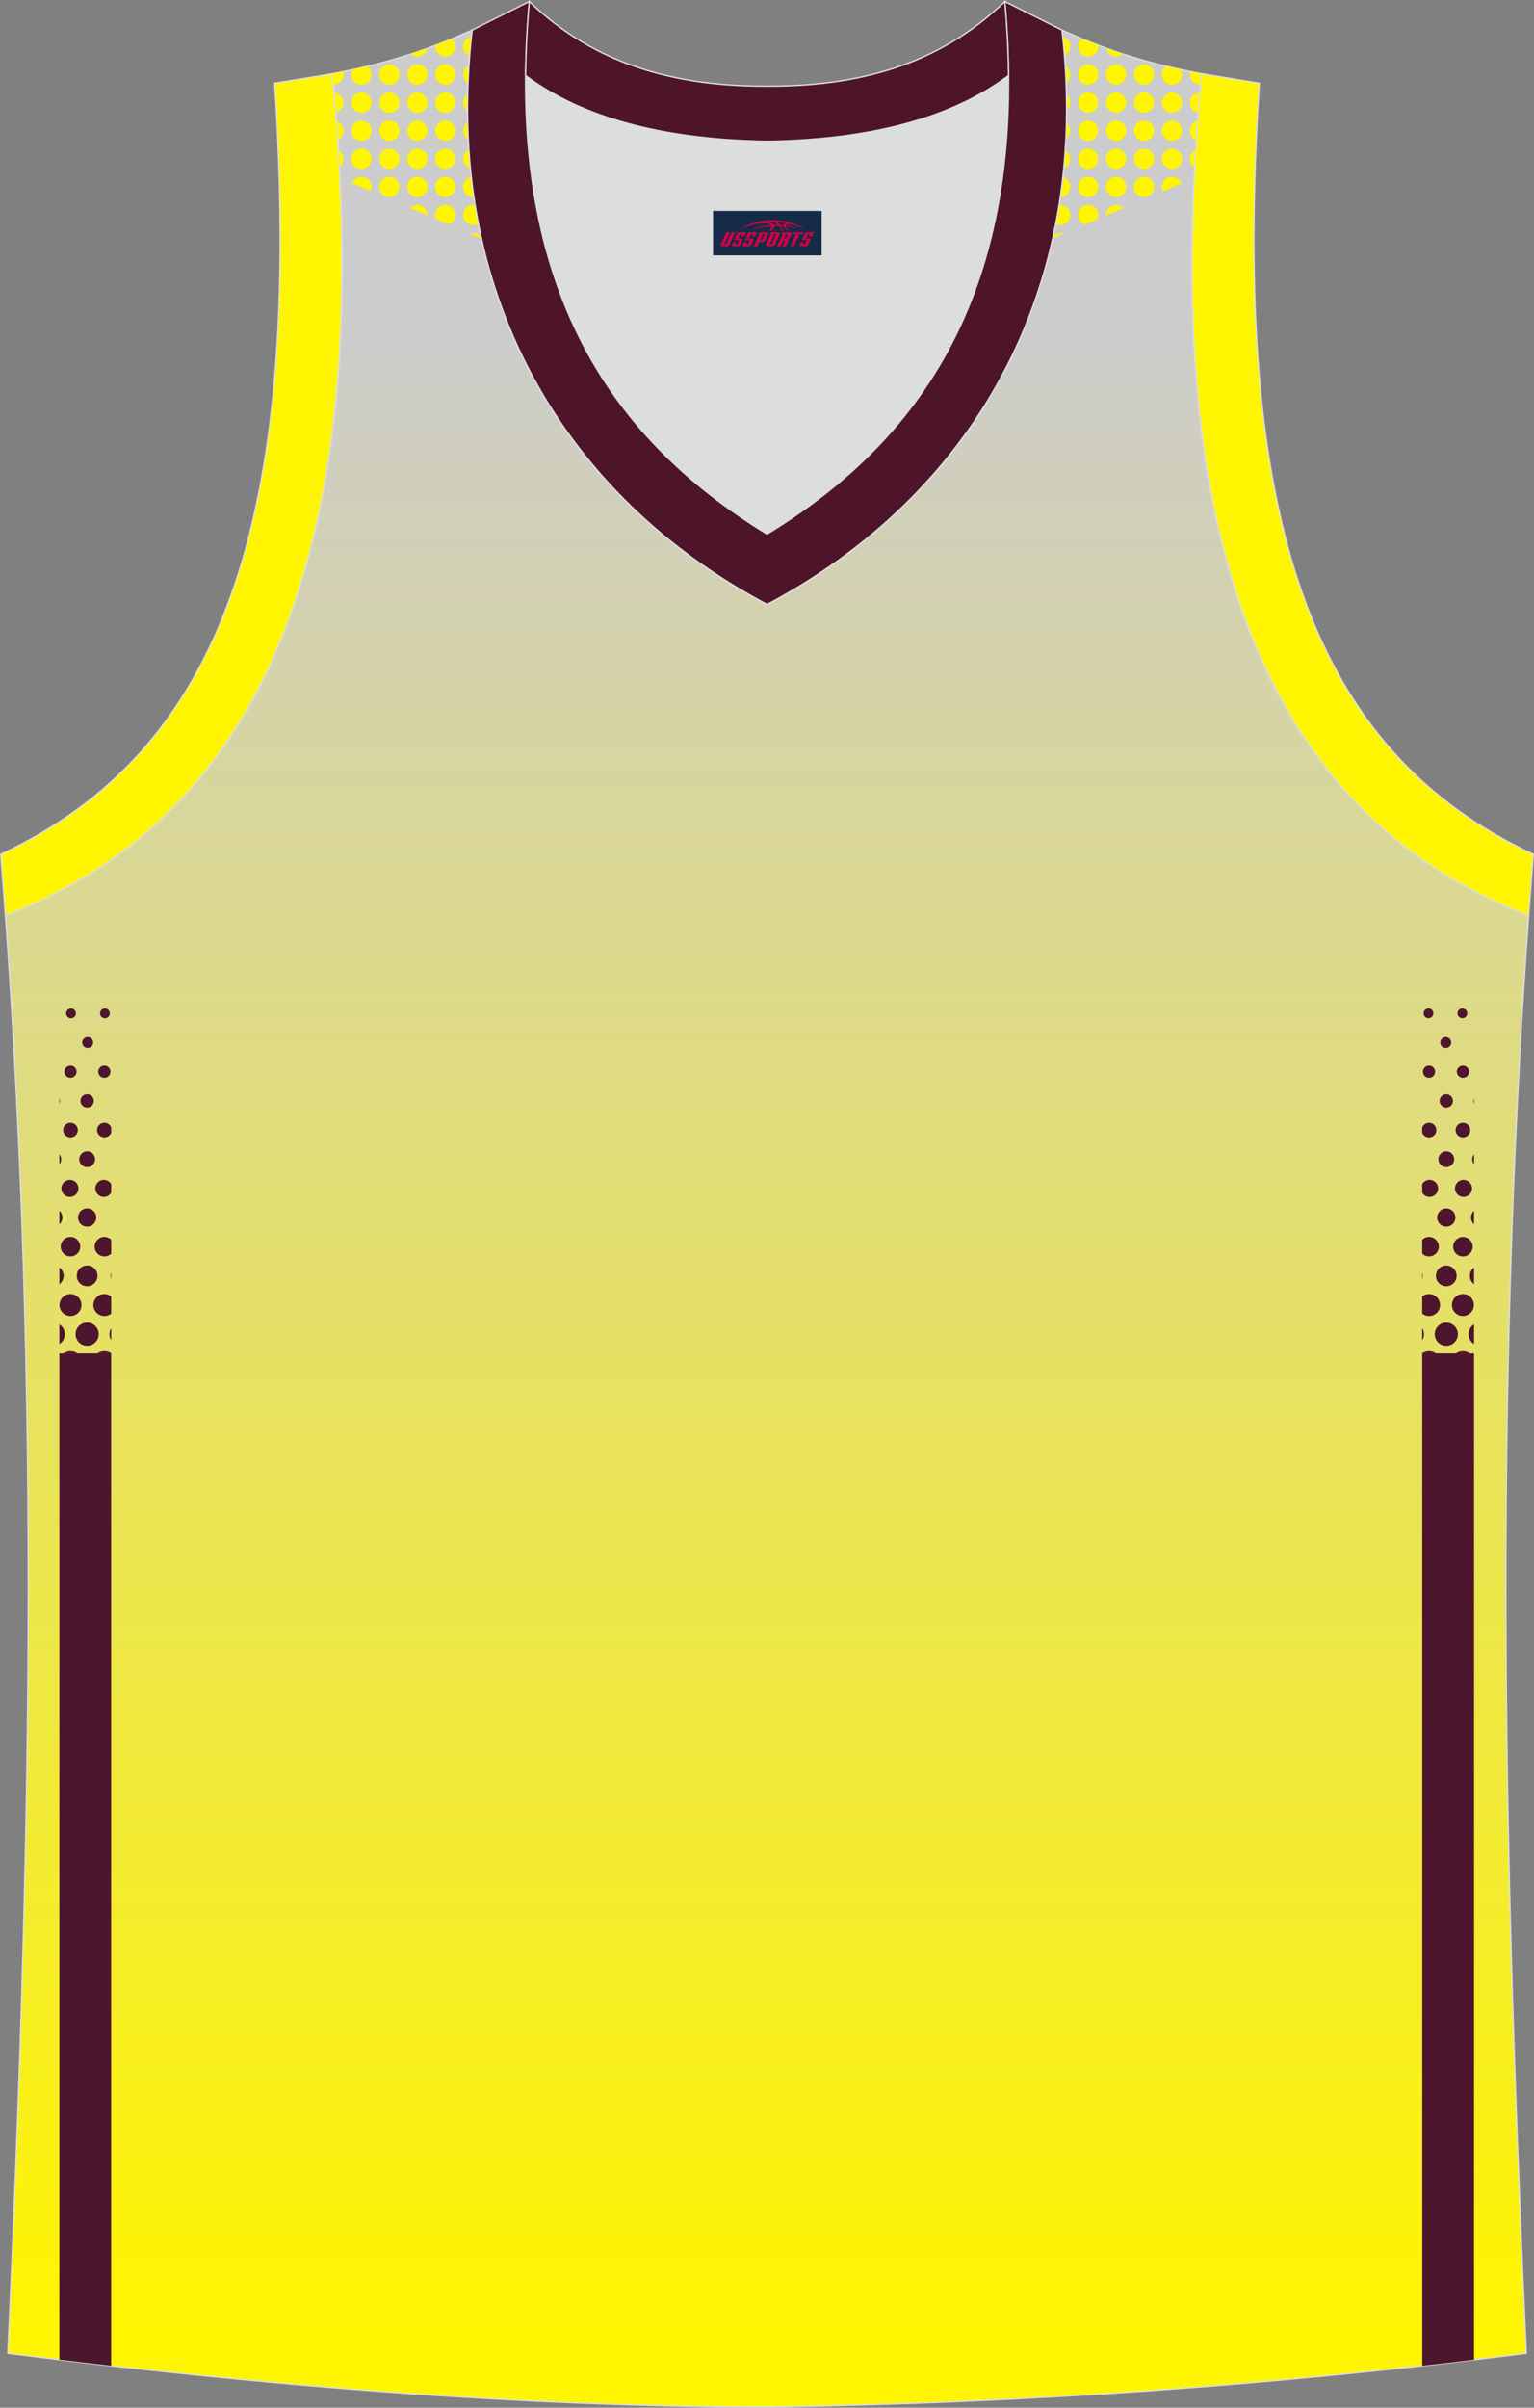 <?xml version="1.0" encoding="utf-8"?>
<!-- Generator: Adobe Illustrator 22.0.0, SVG Export Plug-In . SVG Version: 6.00 Build 0)  -->
<svg xmlns="http://www.w3.org/2000/svg" xmlns:xlink="http://www.w3.org/1999/xlink" version="1.1" id="图层_1" x="0px" y="0px" width="339.05px" height="531.97px" viewBox="0 0 339.05 531.97" enable-background="new 0 0 339.05 531.97" xml:space="preserve">
<rect x="0" y="0" width="339.05" height="531.97" fill="#808080" stroke="none"/>
<g>
	
		<linearGradient id="SVGID_1_" gradientUnits="userSpaceOnUse" x1="-1823.51" y1="-46.476" x2="-1823.51" y2="395.658" gradientTransform="matrix(1 0 0 -1 1992.971 469.01)">
		<stop offset="0" style="stop-color:#FFF500"/>
		<stop offset="1" style="stop-color:#CCCCCC"/>
	</linearGradient>
	<path fill="url(#SVGID_1_)" stroke="#DCDDDD" stroke-width="0.3" stroke-miterlimit="22.926" d="M169.51,531.82   c0.02,0,0.03,0,0.05,0H169.51L169.51,531.82L169.51,531.82L169.51,531.82z M169.56,531.82c57.41-0.83,113.01-4.88,167.79-11.86   c-4.79-104.03-7.35-208.91,0.52-317.69l-0.01,0c-54.56-20.79-82.7-77.29-72.23-185.96l0.02,0c-10.66-2-19.75-4.62-30.94-9.67   c6.7,58.04-20.2,103-65.18,126.92c-44.97-23.93-71.88-68.89-65.18-126.92c-11.19,5.04-20.28,7.66-30.94,9.67l0.02,0   C83.91,124.98,55.77,181.48,1.21,202.27l-0.16-2.07c8.06,109.52,5.5,215.07,0.68,319.76C56.06,526.88,114.82,531.82,169.56,531.82z   "/>
	<path fill="#FFF502" d="M264.07,37.01c0.07-1.3,0.15-2.62,0.23-3.94c-0.77,0.35-1.31,1.13-1.31,2.03   C262.99,35.91,263.42,36.62,264.07,37.01L264.07,37.01z M264.43,30.98c0.09-1.41,0.2-2.83,0.3-4.26c-1,0.22-1.74,1.11-1.74,2.17   C262.99,29.85,263.59,30.66,264.43,30.98L264.43,30.98z M264.88,24.89c0.12-1.47,0.24-2.94,0.37-4.43l-0.04,0   c-1.23,0-2.23,1-2.23,2.23C262.99,23.8,263.81,24.72,264.88,24.89L264.88,24.89z M265.41,18.7c0.07-0.8,0.14-1.59,0.22-2.39l0.02,0   c-0.86-0.16-1.71-0.33-2.56-0.5c-0.07,0.21-0.1,0.44-0.1,0.67c0,1.23,1,2.23,2.23,2.23C265.28,18.7,265.35,18.7,265.41,18.7   L265.41,18.7z M260.96,15.36c-1.07-0.23-2.13-0.47-3.17-0.73c-0.59,0.4-0.98,1.08-0.98,1.84c0,1.23,1,2.23,2.23,2.23   s2.23-1,2.23-2.23C261.26,16.07,261.15,15.69,260.96,15.36L260.96,15.36z M248.18,11.92c-1.22-0.4-2.45-0.83-3.69-1.28   c0.17,1.06,1.09,1.86,2.2,1.86C247.26,12.5,247.79,12.28,248.18,11.92L248.18,11.92z M242.71,9.98c-1.19-0.45-2.39-0.93-3.61-1.43   c-0.5,0.41-0.83,1.03-0.83,1.73c0,1.23,1,2.23,2.23,2.23c1.23,0,2.23-1,2.23-2.23C242.73,10.17,242.72,10.07,242.71,9.98   L242.71,9.98z M234.87,8.11c0.15,1.4,0.28,2.8,0.39,4.18c0.76-0.35,1.29-1.13,1.29-2.02C236.55,9.23,235.84,8.35,234.87,8.11   L234.87,8.11z M235.42,14.54c0.08,1.26,0.14,2.51,0.19,3.76c0.57-0.4,0.94-1.07,0.94-1.82C236.55,15.65,236.1,14.92,235.42,14.54   L235.42,14.54z M235.69,20.93c0.02,1.17,0.04,2.33,0.03,3.49c0.51-0.41,0.83-1.03,0.83-1.73   C236.55,21.97,236.22,21.33,235.69,20.93L235.69,20.93z M235.69,27.13c-0.02,1.21-0.07,2.41-0.13,3.61c0.6-0.4,0.99-1.08,0.99-1.85   C236.55,28.18,236.21,27.54,235.69,27.13L235.69,27.13z M235.43,33.17c-0.09,1.35-0.2,2.69-0.33,4.02   c0.85-0.31,1.45-1.13,1.45-2.09C236.55,34.27,236.1,33.55,235.43,33.17L235.43,33.17z M234.9,39.16c-0.16,1.47-0.35,2.93-0.56,4.38   c1.23,0,2.22-1,2.22-2.23C236.55,40.27,235.85,39.41,234.9,39.16L234.9,39.16z M234.07,45.3c-0.23,1.41-0.48,2.81-0.75,4.19   c0.3,0.15,0.65,0.24,1.01,0.24c1.23,0,2.23-1,2.23-2.23s-1-2.23-2.23-2.23C234.24,45.29,234.15,45.29,234.07,45.3L234.07,45.3z    M232.78,52.12l-0.12,0.56l2.44-1.04c-0.24-0.09-0.5-0.14-0.77-0.14C233.73,51.5,233.18,51.73,232.78,52.12L232.78,52.12z    M106.41,52.69c-0.03-0.12-0.06-0.24-0.08-0.35c-0.41-0.51-1.03-0.83-1.74-0.83c-0.25,0-0.48,0.04-0.7,0.11L106.41,52.69   L106.41,52.69z M105.74,49.43c-0.26-1.36-0.51-2.72-0.73-4.1c-0.13-0.03-0.27-0.04-0.41-0.04c-1.23,0-2.23,1-2.23,2.23   c0,1.23,1,2.23,2.23,2.23C105.01,49.74,105.4,49.62,105.74,49.43L105.74,49.43z M104.73,43.53c-0.21-1.46-0.4-2.93-0.56-4.41   c-1.03,0.2-1.8,1.1-1.8,2.19c0,1.23,1,2.23,2.23,2.23C104.64,43.53,104.69,43.53,104.73,43.53L104.73,43.53z M103.97,37.24   c-0.13-1.37-0.25-2.75-0.34-4.15c-0.75,0.36-1.27,1.12-1.27,2.01C102.37,36.11,103.05,36.97,103.97,37.24L103.97,37.24z    M103.51,30.83c-0.06-1.26-0.1-2.53-0.13-3.81c-0.61,0.4-1.01,1.08-1.01,1.86C102.37,29.73,102.83,30.45,103.51,30.83L103.51,30.83   z M103.34,24.53c0-1.23,0.01-2.46,0.03-3.71c-0.61,0.4-1.01,1.08-1.01,1.86C102.37,23.45,102.76,24.13,103.34,24.53L103.34,24.53z    M103.45,18.39c0.05-1.3,0.11-2.61,0.2-3.93c-0.76,0.35-1.28,1.13-1.28,2.02C102.37,17.29,102.8,18,103.45,18.39L103.45,18.39z    M103.8,12.35c0.11-1.41,0.25-2.84,0.4-4.27c-1.04,0.19-1.83,1.1-1.83,2.19C102.37,11.22,102.97,12.03,103.8,12.35L103.8,12.35z    M99.87,8.58c-1.24,0.51-2.46,0.99-3.66,1.45c-0.01,0.08-0.01,0.16-0.01,0.24c0,1.23,1,2.23,2.23,2.23s2.23-1,2.23-2.23   C100.64,9.6,100.34,8.99,99.87,8.58L99.87,8.58z M94.42,10.7c-1.23,0.44-2.44,0.86-3.64,1.26c0.39,0.34,0.9,0.55,1.46,0.55   C93.32,12.5,94.23,11.72,94.42,10.7L94.42,10.7z M81.17,14.66c-1.07,0.26-2.15,0.5-3.23,0.73c-0.18,0.32-0.28,0.69-0.28,1.08   c0,1.23,1,2.23,2.23,2.23s2.23-1,2.23-2.23C82.11,15.73,81.74,15.07,81.17,14.66L81.17,14.66z M75.84,15.84   c-0.8,0.16-1.6,0.32-2.42,0.47l0.02,0c0.08,0.81,0.15,1.6,0.22,2.4h0.05c1.23,0,2.23-1,2.23-2.23   C75.93,16.26,75.9,16.04,75.84,15.84L75.84,15.84z M73.82,20.46c0.13,1.48,0.25,2.94,0.37,4.4c1-0.22,1.75-1.11,1.75-2.17   C75.93,21.49,75,20.52,73.82,20.46L73.82,20.46z M74.34,26.76c0.11,1.4,0.21,2.78,0.3,4.16c0.77-0.35,1.3-1.13,1.3-2.02   C75.93,27.88,75.26,27.03,74.34,26.76L74.34,26.76z M74.77,33.15c0.08,1.26,0.15,2.52,0.22,3.77c0.57-0.4,0.94-1.07,0.94-1.81   C75.93,34.26,75.46,33.53,74.77,33.15L74.77,33.15z M86.06,18.7c1.23,0,2.23-1,2.23-2.23c0-1.23-1-2.23-2.23-2.23   c-1.23,0-2.22,1-2.22,2.23S84.83,18.7,86.06,18.7L86.06,18.7z M92.24,18.7c1.23,0,2.23-1,2.23-2.23c0-1.23-1-2.23-2.23-2.23   c-1.23,0-2.23,1-2.23,2.23S91.01,18.7,92.24,18.7L92.24,18.7z M98.42,18.7c1.23,0,2.23-1,2.23-2.23c0-1.23-1-2.23-2.23-2.23   c-1.23,0-2.23,1-2.23,2.23S97.19,18.7,98.42,18.7L98.42,18.7z M240.5,18.7c1.23,0,2.23-1,2.23-2.23c0-1.23-1-2.23-2.23-2.23   c-1.23,0-2.23,1-2.23,2.23C238.28,17.71,239.27,18.7,240.5,18.7L240.5,18.7z M246.68,18.7c1.23,0,2.23-1,2.23-2.23   c0-1.23-1-2.23-2.23-2.23s-2.23,1-2.23,2.23C244.46,17.71,245.45,18.7,246.68,18.7L246.68,18.7z M252.86,18.7   c1.23,0,2.23-1,2.23-2.23c0-1.23-1-2.23-2.23-2.23c-1.23,0-2.23,1-2.23,2.23S251.63,18.7,252.86,18.7L252.86,18.7z M79.88,24.91   c1.23,0,2.23-1,2.23-2.23s-1-2.23-2.23-2.23c-1.23,0-2.23,1-2.23,2.23S78.66,24.91,79.88,24.91L79.88,24.91z M86.06,24.91   c1.23,0,2.23-1,2.23-2.23s-1-2.23-2.23-2.23c-1.23,0-2.22,1-2.22,2.23S84.83,24.91,86.06,24.91L86.06,24.91z M92.24,24.91   c1.23,0,2.23-1,2.23-2.23s-1-2.23-2.23-2.23c-1.23,0-2.23,1-2.23,2.23S91.01,24.91,92.24,24.91L92.24,24.91z M98.42,24.91   c1.23,0,2.23-1,2.23-2.23s-1-2.23-2.23-2.23c-1.23,0-2.23,1-2.23,2.23S97.19,24.91,98.42,24.91L98.42,24.91z M240.5,24.91   c1.23,0,2.23-1,2.23-2.23s-1-2.23-2.23-2.23c-1.23,0-2.23,1-2.23,2.23S239.27,24.91,240.5,24.91L240.5,24.91z M246.68,24.91   c1.23,0,2.23-1,2.23-2.23s-1-2.23-2.23-2.23s-2.23,1-2.23,2.23S245.45,24.91,246.68,24.91L246.68,24.91z M252.86,24.91   c1.23,0,2.23-1,2.23-2.23s-1-2.23-2.23-2.23c-1.23,0-2.23,1-2.23,2.23S251.63,24.91,252.86,24.91L252.86,24.91z M259.04,24.91   c1.23,0,2.23-1,2.23-2.23s-1-2.23-2.23-2.23s-2.23,1-2.23,2.23S257.81,24.91,259.04,24.91L259.04,24.91z M79.88,31.12   c1.23,0,2.23-1,2.23-2.23c0-1.23-1-2.23-2.23-2.23c-1.23,0-2.23,1-2.23,2.23C77.66,30.12,78.66,31.12,79.88,31.12L79.88,31.12z    M86.06,31.12c1.23,0,2.23-1,2.23-2.23c0-1.23-1-2.23-2.23-2.23c-1.23,0-2.22,1-2.22,2.23C83.84,30.12,84.83,31.12,86.06,31.12   L86.06,31.12z M92.24,31.12c1.23,0,2.23-1,2.23-2.23c0-1.23-1-2.23-2.23-2.23c-1.23,0-2.23,1-2.23,2.23   C90.01,30.12,91.01,31.12,92.24,31.12L92.24,31.12z M98.42,31.12c1.23,0,2.23-1,2.23-2.23c0-1.23-1-2.23-2.23-2.23   c-1.23,0-2.23,1-2.23,2.23C96.19,30.12,97.19,31.12,98.42,31.12L98.42,31.12z M240.5,31.12c1.23,0,2.23-1,2.23-2.23   c0-1.23-1-2.23-2.23-2.23c-1.23,0-2.23,1-2.23,2.23C238.28,30.12,239.27,31.12,240.5,31.12L240.5,31.12z M246.68,31.12   c1.23,0,2.23-1,2.23-2.23c0-1.23-1-2.23-2.23-2.23s-2.23,1-2.23,2.23C244.46,30.12,245.45,31.12,246.68,31.12L246.68,31.12z    M252.86,31.12c1.23,0,2.23-1,2.23-2.23c0-1.23-1-2.23-2.23-2.23c-1.23,0-2.23,1-2.23,2.23C250.63,30.12,251.63,31.12,252.86,31.12   L252.86,31.12z M259.04,31.12c1.23,0,2.23-1,2.23-2.23c0-1.23-1-2.23-2.23-2.23s-2.23,1-2.23,2.23   C256.81,30.12,257.81,31.12,259.04,31.12L259.04,31.12z M79.88,37.33c1.23,0,2.23-1,2.23-2.23s-1-2.23-2.23-2.23   c-1.23,0-2.23,1-2.23,2.23C77.66,36.33,78.66,37.33,79.88,37.33L79.88,37.33z M86.06,37.33c1.23,0,2.23-1,2.23-2.23   s-1-2.23-2.23-2.23c-1.23,0-2.22,1-2.22,2.23C83.84,36.33,84.83,37.33,86.06,37.33L86.06,37.33z M92.24,37.33   c1.23,0,2.23-1,2.23-2.23s-1-2.23-2.23-2.23c-1.23,0-2.23,1-2.23,2.23C90.01,36.33,91.01,37.33,92.24,37.33L92.24,37.33z    M98.42,37.33c1.23,0,2.23-1,2.23-2.23s-1-2.23-2.23-2.23c-1.23,0-2.23,1-2.23,2.23C96.19,36.33,97.19,37.33,98.42,37.33   L98.42,37.33z M240.5,37.33c1.23,0,2.23-1,2.23-2.23s-1-2.23-2.23-2.23c-1.23,0-2.23,1-2.23,2.23   C238.28,36.33,239.27,37.33,240.5,37.33L240.5,37.33z M246.68,37.33c1.23,0,2.23-1,2.23-2.23s-1-2.23-2.23-2.23s-2.23,1-2.23,2.23   C244.46,36.33,245.45,37.33,246.68,37.33L246.68,37.33z M252.86,37.33c1.23,0,2.23-1,2.23-2.23s-1-2.23-2.23-2.23   c-1.23,0-2.23,1-2.23,2.23C250.63,36.33,251.63,37.33,252.86,37.33L252.86,37.33z M259.04,37.33c1.23,0,2.23-1,2.23-2.23   s-1-2.23-2.23-2.23s-2.23,1-2.23,2.23C256.81,36.33,257.81,37.33,259.04,37.33L259.04,37.33z M81.91,42.22   c0.13-0.28,0.2-0.59,0.2-0.92c0-1.23-1-2.23-2.23-2.23c-0.93,0-1.74,0.58-2.06,1.39L81.91,42.22L81.91,42.22z M86.06,43.53   c1.23,0,2.23-1,2.23-2.23s-1-2.23-2.23-2.23c-1.23,0-2.22,1-2.22,2.23C83.84,42.54,84.83,43.53,86.06,43.53L86.06,43.53z    M92.24,43.53c1.23,0,2.23-1,2.23-2.23s-1-2.23-2.23-2.23c-1.23,0-2.23,1-2.23,2.23C90.01,42.54,91.01,43.53,92.24,43.53   L92.24,43.53z M98.42,43.53c1.23,0,2.23-1,2.23-2.23s-1-2.23-2.23-2.23c-1.23,0-2.23,1-2.23,2.23   C96.19,42.54,97.19,43.53,98.42,43.53L98.42,43.53z M240.5,43.53c1.23,0,2.23-1,2.23-2.23s-1-2.23-2.23-2.23   c-1.23,0-2.23,1-2.23,2.23C238.28,42.54,239.27,43.53,240.5,43.53L240.5,43.53z M246.68,43.53c1.23,0,2.23-1,2.23-2.23   s-1-2.23-2.23-2.23s-2.23,1-2.23,2.23C244.46,42.54,245.45,43.53,246.68,43.53L246.68,43.53z M252.86,43.53   c1.23,0,2.23-1,2.23-2.23s-1-2.23-2.23-2.23c-1.23,0-2.23,1-2.23,2.23C250.63,42.54,251.63,43.53,252.86,43.53L252.86,43.53z    M261.12,40.52c-0.32-0.84-1.13-1.44-2.08-1.44c-1.23,0-2.23,1-2.23,2.23c0,0.34,0.08,0.67,0.22,0.96L261.12,40.52L261.12,40.52z    M94.46,47.58l0-0.07c0-1.23-1-2.23-2.23-2.23c-0.62,0-1.19,0.26-1.59,0.67L94.46,47.58L94.46,47.58z M99.19,49.6   c0.85-0.31,1.45-1.13,1.45-2.09c0-1.23-1-2.23-2.23-2.23c-1.23,0-2.23,1-2.23,2.23c0,0.31,0.07,0.61,0.18,0.88L99.19,49.6   L99.19,49.6z M242.52,48.46c0.14-0.29,0.21-0.61,0.21-0.95c0-1.23-1-2.23-2.23-2.23c-1.23,0-2.23,1-2.23,2.23   c0,0.98,0.64,1.82,1.52,2.11L242.52,48.46L242.52,48.46z M248.31,45.99c-0.41-0.43-0.98-0.7-1.62-0.7c-1.23,0-2.23,1-2.23,2.23   c0,0.04,0,0.08,0,0.12L248.31,45.99z"/>
	<path fill="#4E152E" d="M13.12,299.02h11.45v223.69c-3.83-0.44-7.65-0.89-11.45-1.35C13.12,521.37,13.12,299.02,13.12,299.02z"/>
	<path fill="#4E152E" d="M24.58,249.09v1.17c-0.24,0.6-0.82,1.03-1.51,1.03c-0.89,0-1.62-0.73-1.62-1.62s0.73-1.62,1.62-1.62   C23.76,248.06,24.34,248.49,24.58,249.09L24.58,249.09z M24.58,261.62v1.9c-0.33,0.56-0.94,0.94-1.63,0.94   c-1.04,0-1.89-0.85-1.89-1.89s0.85-1.89,1.89-1.89C23.64,260.68,24.25,261.05,24.58,261.62L24.58,261.62z M24.58,273.91V277   c-0.39,0.38-0.92,0.61-1.51,0.61c-1.19,0-2.16-0.97-2.16-2.16c0-1.19,0.97-2.16,2.16-2.16C23.66,273.29,24.19,273.53,24.58,273.91   L24.58,273.91z M24.58,281.17v1.46c-0.08-0.23-0.12-0.47-0.12-0.73C24.46,281.64,24.5,281.4,24.58,281.17L24.58,281.17z    M24.58,286.44v3.81c-0.42,0.33-0.94,0.52-1.51,0.52c-1.34,0-2.43-1.09-2.43-2.43c0-1.34,1.09-2.43,2.43-2.43   C23.64,285.91,24.16,286.11,24.58,286.44L24.58,286.44z M24.58,293.43v2.71c-0.25-0.39-0.39-0.86-0.39-1.36   S24.33,293.82,24.58,293.43L24.58,293.43z M24.58,298.99v0.03h-3.06c0.44-0.31,0.98-0.49,1.55-0.49   C23.63,298.53,24.15,298.7,24.58,298.99L24.58,298.99z M17.13,299.02h-3.1c0.44-0.31,0.98-0.49,1.55-0.49   C16.15,298.53,16.69,298.71,17.13,299.02L17.13,299.02z M13.12,296.96v-4.35c0.73,0.45,1.21,1.26,1.21,2.18   S13.85,296.51,13.12,296.96L13.12,296.96z M13.12,283.75v-3.7c0.57,0.42,0.94,1.09,0.94,1.85   C14.06,282.66,13.69,283.33,13.12,283.75L13.12,283.75z M13.12,270.51v-3.01c0.41,0.37,0.67,0.91,0.67,1.5   C13.79,269.61,13.54,270.14,13.12,270.51L13.12,270.51z M13.12,257.24v-2.23c0.25,0.3,0.4,0.69,0.4,1.11   C13.52,256.54,13.37,256.93,13.12,257.24L13.12,257.24z M13.12,243.84v-1.21c0.08,0.19,0.13,0.39,0.13,0.6   C13.25,243.45,13.21,243.66,13.12,243.84L13.12,243.84z M19.26,292.22c-1.42,0-2.56,1.15-2.56,2.56c0,1.41,1.15,2.56,2.56,2.56   s2.56-1.15,2.56-2.56C21.83,293.37,20.68,292.22,19.26,292.22L19.26,292.22z M15.58,285.91c-1.34,0-2.43,1.09-2.43,2.43   c0,1.34,1.09,2.43,2.43,2.43c1.34,0,2.43-1.09,2.43-2.43S16.92,285.91,15.58,285.91L15.58,285.91z M19.26,279.6   c-1.27,0-2.29,1.03-2.29,2.3c0,1.27,1.03,2.29,2.29,2.29s2.29-1.03,2.29-2.29C21.56,280.63,20.53,279.6,19.26,279.6L19.26,279.6z    M15.58,273.29c-1.19,0-2.16,0.97-2.16,2.16c0,1.19,0.97,2.16,2.16,2.16c1.19,0,2.16-0.97,2.16-2.16   C17.74,274.26,16.77,273.29,15.58,273.29L15.58,273.29z M19.26,266.99c-1.12,0-2.02,0.9-2.02,2.02c0,1.12,0.91,2.02,2.02,2.02   s2.02-0.91,2.02-2.02C21.29,267.89,20.38,266.99,19.26,266.99L19.26,266.99z M15.45,260.68c-1.04,0-1.89,0.85-1.89,1.89   s0.85,1.89,1.89,1.89s1.89-0.85,1.89-1.89S16.5,260.68,15.45,260.68L15.45,260.68z M19.26,254.37c-0.97,0-1.75,0.79-1.75,1.75   c0,0.97,0.78,1.76,1.75,1.76s1.75-0.79,1.75-1.76C21.02,255.15,20.23,254.37,19.26,254.37L19.26,254.37z M15.58,248.06   c-0.9,0-1.62,0.73-1.62,1.62c0,0.9,0.73,1.62,1.62,1.62s1.62-0.73,1.62-1.62C17.2,248.79,16.47,248.06,15.58,248.06L15.58,248.06z    M19.26,241.75c-0.82,0-1.48,0.66-1.48,1.48s0.66,1.48,1.48,1.48s1.48-0.66,1.48-1.48S20.08,241.75,19.26,241.75L19.26,241.75z    M23.07,235.44c-0.74,0-1.35,0.6-1.35,1.35s0.6,1.35,1.35,1.35c0.75,0,1.35-0.6,1.35-1.35C24.42,236.05,23.81,235.44,23.07,235.44   L23.07,235.44z M15.58,235.44c-0.74,0-1.35,0.6-1.35,1.35s0.6,1.35,1.35,1.35c0.74,0,1.35-0.6,1.35-1.35   C16.93,236.05,16.32,235.44,15.58,235.44L15.58,235.44z M19.38,229.13c-0.67,0-1.21,0.54-1.21,1.21c0,0.67,0.54,1.21,1.21,1.21   c0.67,0,1.21-0.54,1.21-1.21C20.6,229.68,20.05,229.13,19.38,229.13L19.38,229.13z M23.19,222.83c-0.6,0-1.08,0.48-1.08,1.08   c0,0.6,0.48,1.08,1.08,1.08c0.59,0,1.08-0.48,1.08-1.08C24.27,223.31,23.79,222.83,23.19,222.83L23.19,222.83z M15.7,222.83   c-0.6,0-1.08,0.48-1.08,1.08c0,0.6,0.48,1.08,1.08,1.08s1.08-0.48,1.08-1.08C16.78,223.31,16.29,222.83,15.7,222.83z"/>
	<path fill="#4E152E" d="M325.8,299.02h-11.45v223.69c3.82-0.43,7.64-0.87,11.45-1.33V299.02z"/>
	<g>
		<circle fill="#4E152E" cx="323.22" cy="223.9" r="1.08"/>
		<circle fill="#4E152E" cx="315.73" cy="223.9" r="1.08"/>
		<circle fill="#4E152E" cx="319.54" cy="230.35" r="1.21"/>
		<circle fill="#4E152E" cx="323.34" cy="236.79" r="1.35"/>
		<circle fill="#4E152E" cx="315.85" cy="236.79" r="1.35"/>
		<path fill="#4E152E" d="M325.8,243.84c-0.08-0.18-0.13-0.39-0.13-0.6c0-0.22,0.05-0.42,0.13-0.6V243.84z"/>
		<circle fill="#4E152E" cx="319.66" cy="243.23" r="1.48"/>
		<circle fill="#4E152E" cx="323.34" cy="249.68" r="1.62"/>
		<path fill="#4E152E" d="M315.85,248.06c0.89,0,1.62,0.73,1.62,1.62c0,0.9-0.73,1.62-1.62,1.62c-0.69,0-1.27-0.43-1.51-1.03v-1.17    C314.58,248.49,315.17,248.06,315.85,248.06z"/>
		<path fill="#4E152E" d="M325.8,257.24c-0.25-0.3-0.4-0.69-0.4-1.11c0-0.42,0.15-0.81,0.4-1.11V257.24z"/>
		<circle fill="#4E152E" cx="319.66" cy="256.12" r="1.75"/>
		<circle fill="#4E152E" cx="323.47" cy="262.57" r="1.89"/>
		<path fill="#4E152E" d="M315.97,260.68c1.04,0,1.89,0.85,1.89,1.89s-0.85,1.89-1.89,1.89c-0.7,0-1.3-0.38-1.63-0.94v-1.9    C314.67,261.05,315.28,260.68,315.97,260.68z"/>
		<path fill="#4E152E" d="M325.8,270.51c-0.41-0.37-0.67-0.91-0.67-1.5c0-0.6,0.26-1.13,0.67-1.5V270.51z"/>
		<circle fill="#4E152E" cx="319.66" cy="269.01" r="2.02"/>
		<circle fill="#4E152E" cx="323.34" cy="275.46" r="2.16"/>
		<path fill="#4E152E" d="M315.85,273.29c1.19,0,2.16,0.97,2.16,2.16c0,1.19-0.97,2.16-2.16,2.16c-0.59,0-1.12-0.23-1.51-0.61v-3.09    C314.73,273.53,315.26,273.29,315.85,273.29z"/>
		<path fill="#4E152E" d="M325.8,283.75c-0.57-0.42-0.94-1.09-0.94-1.85s0.37-1.43,0.94-1.85V283.75z"/>
		<circle fill="#4E152E" cx="319.66" cy="281.9" r="2.29"/>
		<path fill="#4E152E" d="M314.34,281.17c0.08,0.23,0.12,0.48,0.12,0.73s-0.04,0.5-0.12,0.73V281.17z"/>
		<circle fill="#4E152E" cx="323.34" cy="288.34" r="2.43"/>
		<path fill="#4E152E" d="M315.85,285.91c1.34,0,2.43,1.09,2.43,2.43c0,1.34-1.09,2.43-2.43,2.43c-0.57,0-1.1-0.2-1.51-0.52v-3.81    C314.76,286.11,315.28,285.91,315.85,285.91z"/>
		<path fill="#4E152E" d="M325.8,296.96c-0.73-0.45-1.21-1.26-1.21-2.18c0-0.92,0.48-1.73,1.21-2.18V296.96z"/>
		<circle fill="#4E152E" cx="319.66" cy="294.79" r="2.56"/>
		<path fill="#4E152E" d="M314.34,293.43c0.25,0.39,0.39,0.86,0.39,1.36c0,0.5-0.14,0.96-0.39,1.35V293.43z"/>
		<path fill="#4E152E" d="M323.34,298.53c0.58,0,1.11,0.18,1.55,0.49h-3.1C322.23,298.71,322.77,298.53,323.34,298.53z"/>
		<path fill="#4E152E" d="M315.85,298.53c0.58,0,1.11,0.18,1.55,0.49h-3.06v-0.03C314.77,298.7,315.29,298.53,315.85,298.53z"/>
	</g>
	<path fill="#DCDDDD" d="M169.54,31.22c26.46-0.42,42.94-6.71,53.32-14.5c0.02-0.06,0.03-0.12,0.05-0.18   c0.48,51.69-21.13,81.77-53.36,101.45c-32.24-19.68-53.84-49.76-53.37-101.45c0.02,0.06,0.03,0.12,0.05,0.18   C126.59,24.51,143.07,30.8,169.54,31.22z"/>
	<path fill="#FFF501" stroke="#DCDDDD" stroke-width="0.3" stroke-miterlimit="22.926" d="M1.2,202.27   c54.56-20.79,82.7-77.29,72.23-185.96l-12.71,2.07c6.3,97.73-12.02,147.62-60.55,170.38L1.2,202.27z"/>
	<path fill="#4E152A" stroke="#DCDDDD" stroke-width="0.3" stroke-miterlimit="22.926" d="M116.99,0.33   c-5.53,61.77,17.08,96.01,52.55,117.67c35.47-21.65,58.08-55.89,52.55-117.67l12.63,6.31c6.7,58.04-20.2,103-65.18,126.92   c-44.97-23.92-71.88-68.89-65.18-126.92L116.99,0.33z"/>
	<path fill="#FFF501" stroke="#DCDDDD" stroke-width="0.3" stroke-miterlimit="22.926" d="M337.86,202.27   c-54.56-20.79-82.7-77.29-72.23-185.96l12.71,2.07c-6.3,97.73,12.02,147.62,60.55,170.38l-1.02,13.51L337.86,202.27z"/>
	<path fill="#4E152A" stroke="#DCDDDD" stroke-width="0.3" stroke-miterlimit="22.926" d="M116.99,0.33   c14.82,14.31,32.94,18.76,52.55,18.71c19.61,0.05,37.72-4.4,52.55-18.71c0.5,5.63,0.77,11.02,0.82,16.2   c-0.02,0.06-0.03,0.13-0.05,0.19c-10.37,7.8-26.85,14.09-53.32,14.5c-26.47-0.42-42.94-6.71-53.32-14.5   c-0.02-0.06-0.04-0.13-0.06-0.19C116.22,11.34,116.48,5.95,116.99,0.33z"/>
	
</g>
<g id="tag_logo">
	<rect y="46.6" fill="#162B48" width="24" height="9.818" x="157.6"/>
	<g>
		<path fill="#D30044" d="M173.56,49.79l0.005-0.011c0.131-0.311,1.085-0.262,2.351,0.071c0.715,0.24,1.44,0.54,2.193,0.9    c-0.218-0.147-0.447-0.289-0.682-0.42l0.011,0.005l-0.011-0.005c-1.478-0.845-3.218-1.418-5.1-1.62    c-1.282-0.115-1.658-0.082-2.411-0.055c-2.449,0.142-4.68,0.905-6.458,2.095c1.26-0.638,2.722-1.075,4.195-1.336    c1.467-0.18,2.476-0.033,2.771,0.344c-1.691,0.175-3.469,0.633-4.555,1.075c1.156-0.338,2.967-0.665,4.647-0.813    c0.016,0.251-0.115,0.567-0.415,0.96h0.475c0.376-0.382,0.584-0.725,0.595-1.004c0.333-0.022,0.66-0.033,0.971-0.033    C172.39,50.23,172.6,50.58,172.8,50.97h0.262c-0.125-0.344-0.295-0.687-0.518-1.036c0.207,0,0.393,0.005,0.567,0.011    c0.104,0.267,0.496,0.66,1.058,1.025h0.245c-0.442-0.365-0.753-0.753-0.835-1.004c1.047,0.065,1.696,0.224,2.885,0.513    C175.38,50.05,174.64,49.88,173.56,49.79z M171.12,49.7c-0.164-0.295-0.655-0.485-1.402-0.551    c0.464-0.033,0.922-0.055,1.364-0.055c0.311,0.147,0.589,0.344,0.84,0.589C171.66,49.68,171.39,49.69,171.12,49.7z M173.1,49.75c-0.224-0.016-0.458-0.027-0.715-0.044c-0.147-0.202-0.311-0.398-0.502-0.6c0.082,0,0.164,0.005,0.24,0.011    c0.72,0.033,1.429,0.125,2.138,0.273C173.59,49.35,173.21,49.51,173.1,49.75z"/>
		<path fill="#D30044" d="M160.52,51.33L159.35,53.88C159.17,54.25,159.44,54.39,159.92,54.39l0.873,0.005    c0.115,0,0.251-0.049,0.327-0.175l1.342-2.891H161.68L160.46,53.96H160.29c-0.147,0-0.185-0.033-0.147-0.125l1.156-2.504H160.52L160.52,51.33z M162.38,52.68h1.271c0.36,0,0.584,0.125,0.442,0.425L163.62,54.14C163.52,54.36,163.25,54.39,163.02,54.39H162.1c-0.267,0-0.442-0.136-0.349-0.333l0.235-0.513h0.742L162.55,53.92C162.53,53.97,162.57,53.98,162.63,53.98h0.18    c0.082,0,0.125-0.016,0.147-0.071l0.376-0.813c0.011-0.022,0.011-0.044-0.055-0.044H162.21L162.38,52.68L162.38,52.68z M163.2,52.61h-0.78l0.475-1.025c0.098-0.218,0.338-0.256,0.578-0.256H164.92L164.53,52.17L163.75,52.29l0.262-0.562H163.72c-0.082,0-0.12,0.016-0.147,0.071L163.2,52.61L163.2,52.61z M164.79,52.68L164.62,53.05h1.069c0.06,0,0.06,0.016,0.049,0.044    L165.36,53.91C165.34,53.96,165.3,53.98,165.22,53.98H165.04c-0.055,0-0.104-0.011-0.082-0.06l0.175-0.376H164.39L164.16,54.06C164.06,54.25,164.24,54.39,164.51,54.39h0.916c0.24,0,0.502-0.033,0.605-0.251l0.475-1.031c0.142-0.3-0.082-0.425-0.442-0.425H164.79L164.79,52.68z M165.6,52.61l0.371-0.818c0.022-0.055,0.06-0.071,0.147-0.071h0.295L166.15,52.28l0.791-0.115l0.387-0.845H165.88c-0.24,0-0.48,0.038-0.578,0.256L164.83,52.61L165.6,52.61L165.6,52.61z M168,53.07h0.278c0.087,0,0.153-0.022,0.202-0.115    l0.496-1.075c0.033-0.076-0.011-0.12-0.125-0.12H167.45l0.431-0.431h1.522c0.355,0,0.485,0.153,0.393,0.355l-0.676,1.445    c-0.06,0.125-0.175,0.333-0.644,0.327l-0.649-0.005L167.39,54.39H166.61l1.178-2.558h0.785L168,53.07L168,53.07z     M170.59,53.88c-0.022,0.049-0.06,0.076-0.142,0.076h-0.191c-0.082,0-0.109-0.027-0.082-0.076l0.944-2.051h-0.785l-0.987,2.138    c-0.125,0.273,0.115,0.415,0.453,0.415h0.72c0.327,0,0.649-0.071,0.769-0.322l1.085-2.384c0.093-0.202-0.06-0.355-0.415-0.355    h-1.533l-0.431,0.431h1.38c0.115,0,0.164,0.033,0.131,0.104L170.59,53.88L170.59,53.88z M173.31,52.75h0.278    c0.087,0,0.158-0.022,0.202-0.115l0.344-0.753c0.033-0.076-0.011-0.12-0.125-0.12h-1.402l0.425-0.431h1.527    c0.355,0,0.485,0.153,0.393,0.355l-0.529,1.124c-0.044,0.093-0.147,0.18-0.393,0.18c0.224,0.011,0.256,0.158,0.175,0.327    l-0.496,1.075h-0.785l0.54-1.167c0.022-0.055-0.005-0.087-0.104-0.087h-0.235L172.54,54.39h-0.785l1.178-2.558h0.785L173.31,52.75L173.31,52.75z M175.88,51.84L174.7,54.39h0.785l1.184-2.558H175.88L175.88,51.84z M177.39,51.77l0.202-0.431h-2.1l-0.295,0.431    H177.39L177.39,51.77z M177.37,52.68h1.271c0.36,0,0.584,0.125,0.442,0.425l-0.475,1.031c-0.104,0.218-0.371,0.251-0.605,0.251    h-0.916c-0.267,0-0.442-0.136-0.349-0.333l0.235-0.513h0.742L177.54,53.92c-0.022,0.049,0.022,0.06,0.082,0.06h0.18    c0.082,0,0.125-0.016,0.147-0.071l0.376-0.813c0.011-0.022,0.011-0.044-0.049-0.044h-1.069L177.37,52.68L177.37,52.68z     M178.18,52.61H177.4l0.475-1.025c0.098-0.218,0.338-0.256,0.578-0.256h1.451l-0.387,0.845l-0.791,0.115l0.262-0.562h-0.295    c-0.082,0-0.12,0.016-0.147,0.071L178.18,52.61z"/>
	</g>
</g>
</svg>